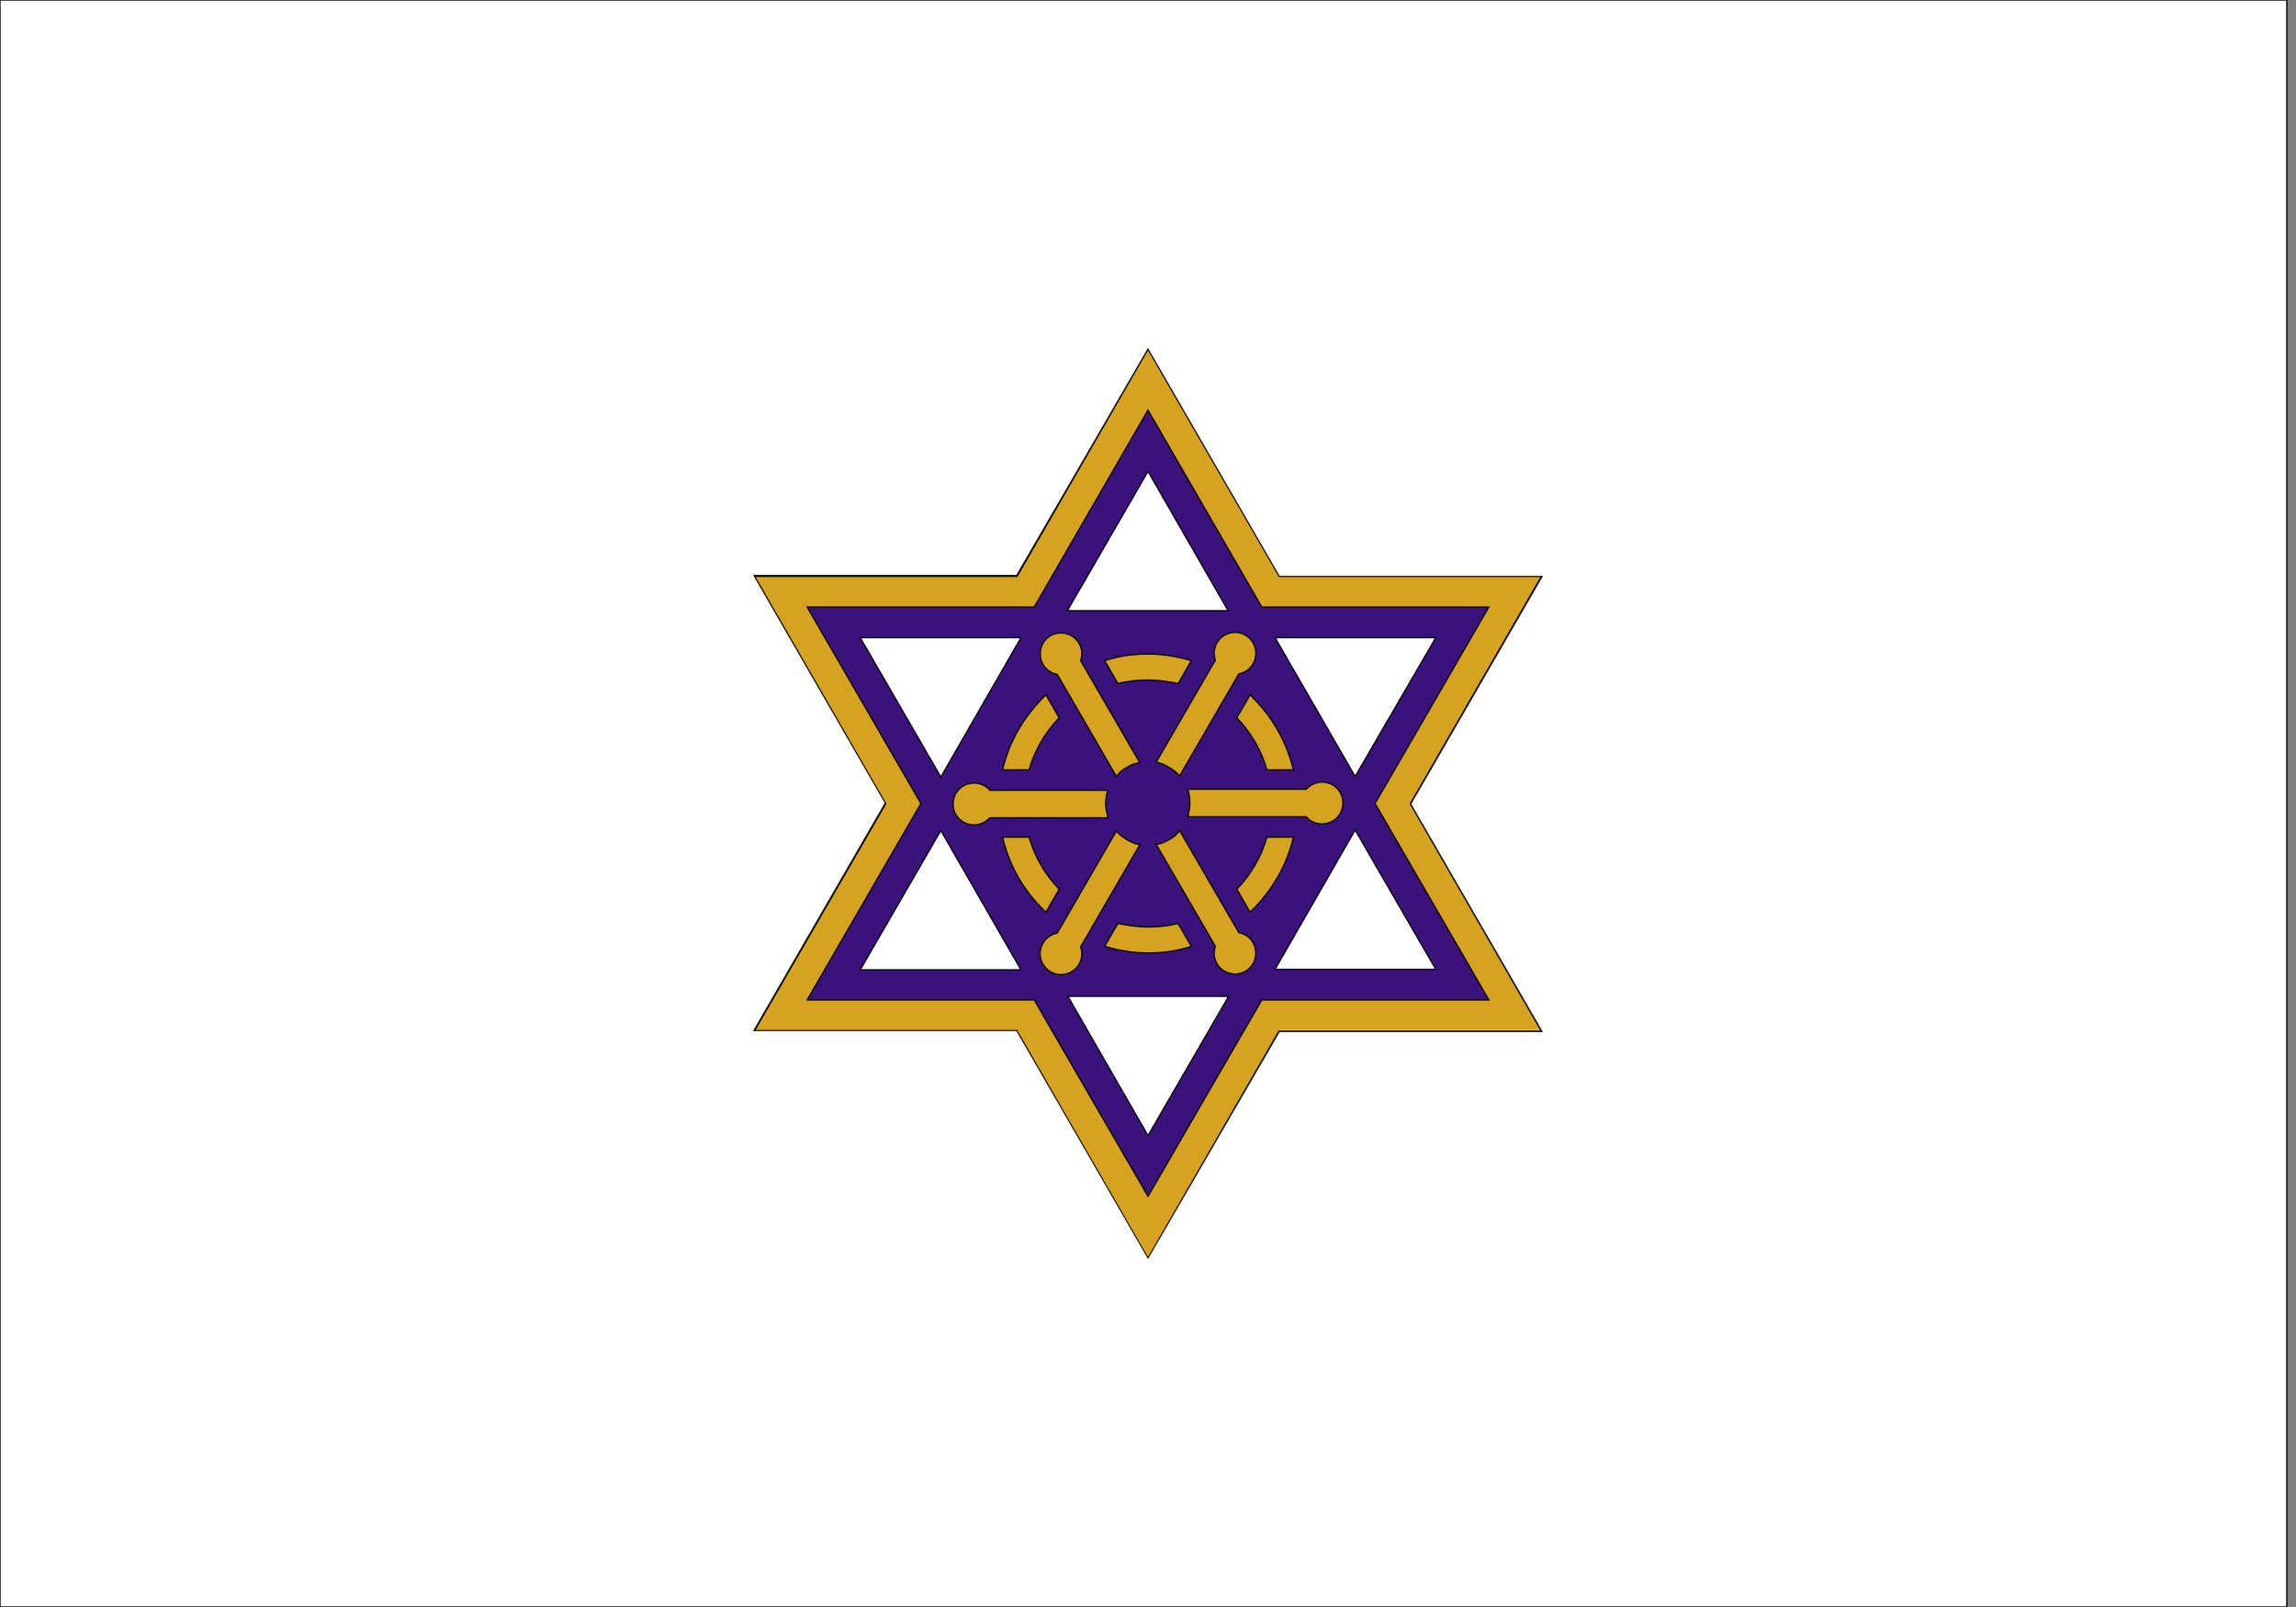 <?xml version="1.0"?>
<!-- Generator: Adobe Illustrator 18.0.0, SVG Export Plug-In . SVG Version: 6.00 Build 0)  -->
<svg
    xmlns="http://www.w3.org/2000/svg"
    xmlns:xlink="http://www.w3.org/1999/xlink"
    xmlns:svg="http://www.w3.org/2000/svg"
    xmlns:inkscape="http://www.inkscape.org/namespaces/inkscape"
    xmlns:sodipodi="http://sodipodi.sourceforge.net/DTD/sodipodi-0.dtd"
    xmlns:ns1="http://sozi.baierouge.fr"
    xmlns:dc="http://purl.org/dc/elements/1.1/"
    xmlns:cc="http://web.resource.org/cc/"
    xmlns:rdf="http://www.w3.org/1999/02/22-rdf-syntax-ns#"
    version="1.1"
    id="Layer_2"
    x="0px"
    y="0px"
    viewBox="0 0 450 315"
    style="enable-background:new 0 0 450 315;"
    xml:space="preserve"
  >
<rect x="0" y="0" width="450" height="315" fill="#808080" stroke="none"/>
<style
      type="text/css"
    >
	.st0{fill:#FFFFFF;stroke:#000000;stroke-width:0.25;stroke-miterlimit:10;}
	.st1{fill:#D6A320;}
	.st2{fill:#3B127C;stroke:#000000;stroke-width:0.25;stroke-miterlimit:10;}
	.st3{fill:#D6A320;stroke:#000000;stroke-width:0.25;stroke-miterlimit:10;}
</style
  >
<rect
      class="st0"
      width="448.2"
      height="315"
  />
<g
    >
	<g
      >
		<path
          class="st1"
          d="M225,246.6L199.3,202h-51.4l25.7-44.5L147.8,113h51.4L225,68.4l25.7,44.5h51.4l-25.7,44.5l25.7,44.5h-51.4    L225,246.6z M163.4,193h41l20.5,35.5l20.5-35.5h41L266,157.5l20.5-35.5h-41L225,86.4L204.5,122h-41l20.5,35.5L163.4,193z"
      />
		<path
          d="M225,246.8l-0.1-0.2l-25.7-44.5h-51.6l0.1-0.2l25.7-44.5l-25.8-44.7h51.6L225,68.2l0.1,0.2l25.7,44.5h51.6l-0.1,0.2    l-25.7,44.5l25.8,44.7h-51.6L225,246.8z M148.1,201.9h51.3l0,0.1l25.6,44.4l25.6-44.4h51.3l-25.6-44.4l0-0.1l25.6-44.4h-51.3    l0-0.1L225,68.7l-25.6,44.4h-51.3l25.6,44.4l0,0.1L148.1,201.9z M225,228.8l-0.1-0.2l-20.5-35.5h-41.2l0.1-0.2l20.5-35.5    l-20.6-35.7h41.2L225,86.2l0.1,0.2l20.5,35.5h41.2l-0.1,0.2l-20.5,35.5l20.6,35.7h-41.2L225,228.8z M163.7,192.9h40.9l0,0.1    l20.4,35.4l20.5-35.4h40.9l-20.5-35.4l0-0.1l20.4-35.4h-40.9l0-0.1L225,86.7l-20.4,35.4h-40.9l20.5,35.4l0,0.1L163.7,192.9z"
      />
	</g
    >
	<path
        class="st2"
        d="M291.8,119h-44.5L225,80.4L202.7,119h-44.5l22.3,38.5L158.2,196h44.5l22.3,38.5l22.3-38.5h44.5l-22.3-38.5   L291.8,119z M265.6,152.2L249.9,125h31.5L265.6,152.2z M240.7,119.7h-31.5L225,92.4L240.7,119.7z M168.6,125h31.5l-15.7,27.3   L168.6,125z M184.4,162.8l15.7,27.3h-31.5L184.4,162.8z M209.3,195.3h31.5L225,222.6L209.3,195.3z M281.4,190h-31.5l15.7-27.3   L281.4,190z"
    />
	<g
      >
		<path
          class="st3"
          d="M219.1,134c1.9-0.5,3.9-0.7,5.9-0.7s4,0.3,5.9,0.7l2.6-4.5c-2.7-0.8-5.5-1.3-8.5-1.3s-5.8,0.4-8.5,1.3    L219.1,134z"
      />
		<path
          class="st3"
          d="M248.3,164.1c-1.1,3.9-3.2,7.4-5.9,10.2l2.6,4.5c4.1-3.9,7.2-9,8.5-14.7H248.3z"
      />
		<path
          class="st3"
          d="M245,136.2l-2.6,4.5c2.7,2.8,4.8,6.3,5.9,10.2h5.2C252.1,145.1,249.1,140.1,245,136.2z"
      />
		<path
          class="st3"
          d="M201.7,164.1h-5.2c1.3,5.7,4.3,10.8,8.5,14.7l2.6-4.5C204.9,171.5,202.8,168,201.7,164.1z"
      />
		<path
          class="st3"
          d="M230.9,181c-1.9,0.5-3.9,0.7-5.9,0.7s-4-0.3-5.9-0.7l-2.6,4.5c2.7,0.8,5.5,1.3,8.5,1.3s5.8-0.4,8.5-1.3    L230.9,181z"
      />
		<path
          class="st3"
          d="M201.7,150.9c1.1-3.9,3.2-7.4,5.9-10.2l-2.6-4.5c-4.1,3.9-7.2,9-8.5,14.7H201.7z"
      />
	</g
    >
	<g
      >
		<path
          class="st3"
          d="M216.7,157.5c0-0.9,0.2-1.8,0.4-2.6H194c-0.7-0.9-1.9-1.4-3.1-1.4c-2.3,0-4.1,1.8-4.1,4.1    c0,2.3,1.8,4.1,4.1,4.1c1.2,0,2.4-0.6,3.1-1.4h23.2C216.9,159.3,216.7,158.4,216.7,157.5z"
      />
		<path
          class="st3"
          d="M220.9,164.6c-0.8-0.5-1.5-1-2.1-1.7l-11.6,20c-1.1,0.2-2.2,0.9-2.8,2c-1.1,1.9-0.5,4.4,1.5,5.6    c1.9,1.1,4.4,0.5,5.6-1.5c0.6-1.1,0.7-2.3,0.3-3.4l11.6-20C222.5,165.4,221.7,165.1,220.9,164.6z"
      />
		<path
          class="st3"
          d="M229.1,164.6c-0.8,0.5-1.6,0.8-2.5,0.9l11.6,20c-0.4,1.1-0.3,2.3,0.3,3.4c1.1,1.9,3.6,2.6,5.6,1.5    c1.9-1.1,2.6-3.6,1.5-5.6c-0.6-1.1-1.7-1.8-2.8-2l-11.6-20C230.6,163.6,229.9,164.2,229.1,164.6z"
      />
		<path
          class="st3"
          d="M233.2,157.5c0,0.9-0.2,1.8-0.4,2.6H256c0.7,0.9,1.9,1.4,3.1,1.4c2.3,0,4.1-1.8,4.1-4.1    c0-2.3-1.8-4.1-4.1-4.1c-1.2,0-2.4,0.6-3.1,1.4h-23.2C233.1,155.7,233.2,156.6,233.2,157.5z"
      />
		<path
          class="st3"
          d="M229.1,150.4c0.8,0.5,1.5,1,2.1,1.7l11.6-20c1.1-0.2,2.2-0.9,2.8-2c1.1-1.9,0.5-4.4-1.5-5.6    c-1.9-1.1-4.4-0.5-5.6,1.5c-0.6,1.1-0.7,2.3-0.3,3.4l-11.6,20C227.5,149.6,228.3,149.9,229.1,150.4z"
      />
		<path
          class="st3"
          d="M220.9,150.4c0.8-0.5,1.6-0.8,2.5-0.9l-11.6-20c0.4-1.1,0.3-2.3-0.3-3.4c-1.1-1.9-3.6-2.6-5.6-1.5    c-1.9,1.1-2.6,3.6-1.5,5.6c0.6,1.1,1.7,1.8,2.8,2l11.6,20C219.4,151.4,220.1,150.8,220.9,150.4z"
      />
	</g
    >
</g
  >
</svg
>
